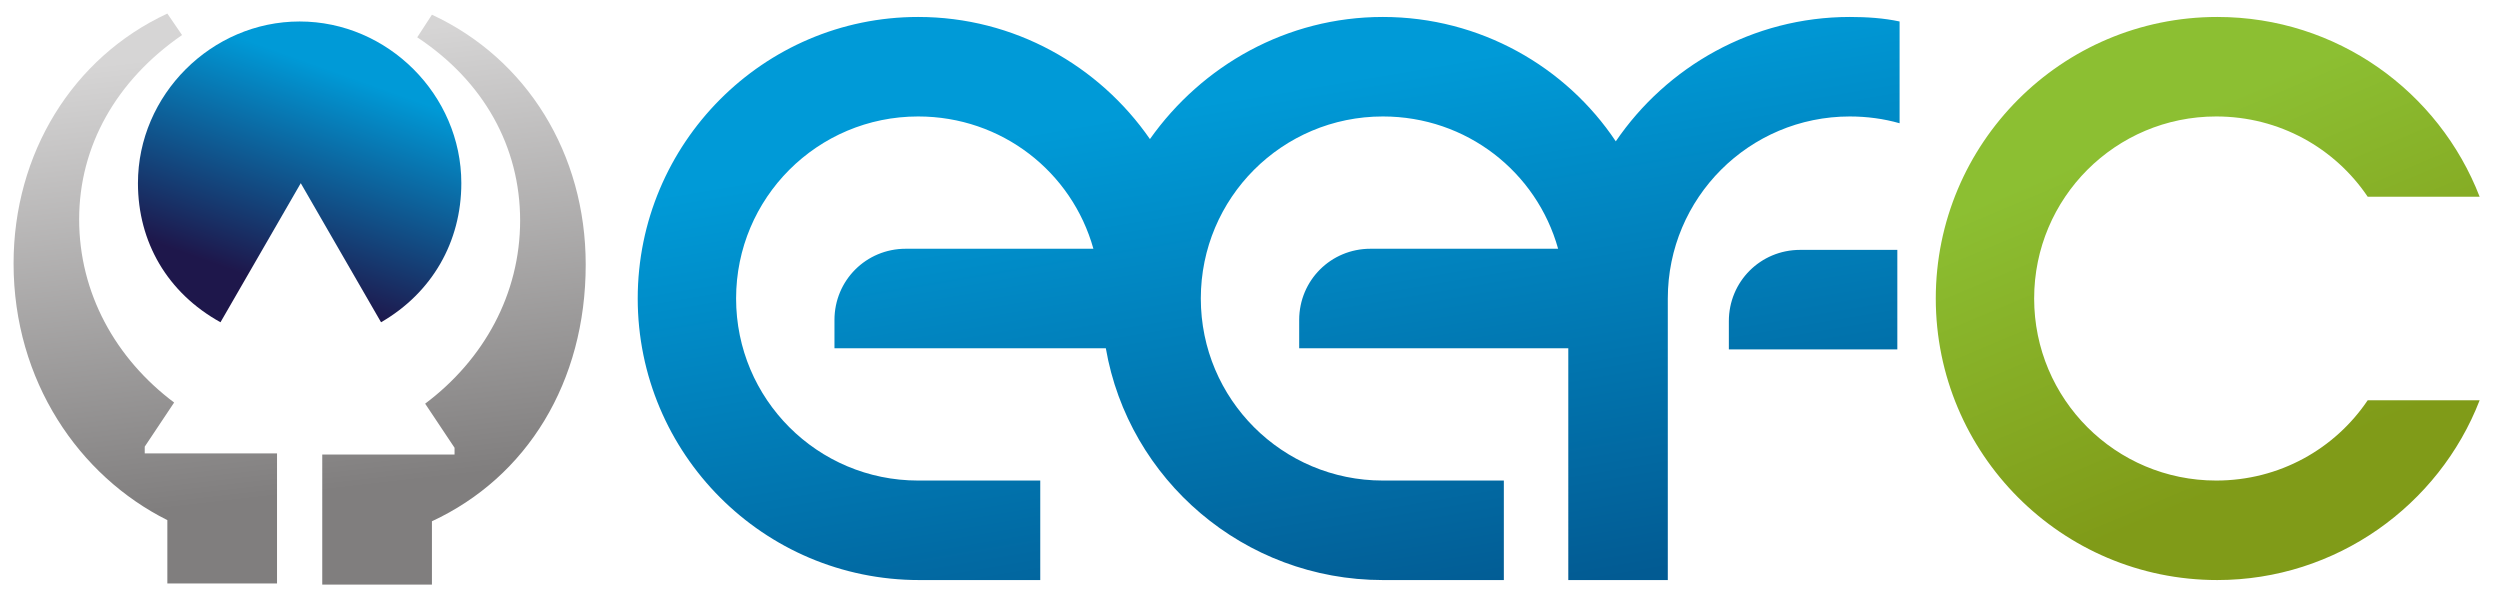 <?xml version="1.0" encoding="utf-8"?>
<!-- FENACREP  -->
<svg version="1.0" id="Capa_1" xmlns="http://www.w3.org/2000/svg" xmlns:xlink="http://www.w3.org/1999/xlink" x="0px" y="0px"
	 viewBox="0 0 221.1 52.4" style="enable-background:new 0 0 221.1 52.4;" xml:space="preserve">
<style type="text/css">
	.st0{fill-rule:evenodd;clip-rule:evenodd;fill:url(#SVGID_1_);}
	.st1{fill-rule:evenodd;clip-rule:evenodd;fill:url(#SVGID_2_);}
	.st2{fill-rule:evenodd;clip-rule:evenodd;fill:url(#SVGID_3_);}
	.st3{fill-rule:evenodd;clip-rule:evenodd;fill:url(#SVGID_4_);}
</style>
<g>
	<linearGradient id="SVGID_1_" gradientUnits="userSpaceOnUse" x1="110.971" y1="8.295" x2="118.936" y2="55.174">
		<stop  offset="0" style="stop-color:#009AD7"/>
		<stop  offset="1" style="stop-color:#025B93"/>
	</linearGradient>
	<path class="st0" d="M122.3,1.5c8.6,0,16.2,4.4,20.6,11c4.5-6.6,12.1-11,20.7-11c1.5,0,3,0.1,4.4,0.4v9c-1.4-0.4-2.9-0.6-4.4-0.6
		c-8.9,0-16.1,7.2-16.1,16.1v0.1v24.8h-8.8V30.8h-23.8v-2.3v-0.2c0-3.5,2.8-6.3,6.3-6.3h2.5h14.1c-1.9-6.8-8.1-11.7-15.5-11.7
		c-8.9,0-16.1,7.2-16.1,16.1s7.2,16.1,16.1,16.1l0.1,0v0H133v6.4v2.4h-9.5c-0.4,0-0.8,0-1.2,0c-12.3,0-22.5-8.9-24.5-20.5H73.8v-2.3
		v-0.2c0-3.5,2.8-6.3,6.3-6.3h2.5h14.1c-1.9-6.8-8.1-11.7-15.5-11.7c-8.9,0-16.1,7.2-16.1,16.1s7.2,16.1,16.1,16.1l0.1,0v0H92v6.4
		v2.4h-9.5c-0.4,0-0.8,0-1.2,0c-13.8,0-24.9-11.2-24.9-24.9S67.5,1.5,81.2,1.5c8.5,0,16,4.3,20.5,10.8
		C106.3,5.8,113.8,1.5,122.3,1.5L122.3,1.5z M159.2,22.1c-3.5,0-6.3,2.8-6.3,6.3v0.2v2.3h14.9v-8.8h-6.1H159.2z"/>
	<linearGradient id="SVGID_2_" gradientUnits="userSpaceOnUse" x1="202.237" y1="40.971" x2="189.854" y2="11.683">
		<stop  offset="0" style="stop-color:#809B18"/>
		<stop  offset="1" style="stop-color:#8CBF32"/>
	</linearGradient>
	<path class="st1" d="M196.1,1.5c10.6,0,19.6,6.6,23.2,15.9h-9.9c-2.9-4.3-7.8-7.1-13.4-7.1c-8.9,0-16.1,7.2-16.1,16.1
		s7.2,16.1,16.1,16.1c5.6,0,10.5-2.8,13.4-7.1h9.9c-3.6,9.3-12.7,15.9-23.2,15.9c-13.8,0-24.9-11.2-24.9-24.9S182.3,1.5,196.1,1.5z"
		/>
	<linearGradient id="SVGID_3_" gradientUnits="userSpaceOnUse" x1="28.818" y1="43.449" x2="24.267" y2="3.95">
		<stop  offset="0" style="stop-color:#807E7E"/>
		<stop  offset="1" style="stop-color:#D6D5D5"/>
	</linearGradient>
	<path class="st2" d="M14.8,51.7V46C7,42.1,1.2,33.7,1.2,23.3c0-9.7,5.2-18.2,13.6-22.1c1.3,1.9,1.3,1.9,1.3,1.9
		C10.3,7.1,7,12.9,7,19.4c0,6.5,3.2,12.3,8.4,16.2c-2.6,3.9-2.6,3.9-2.6,3.9v0.6c11.7,0,11.7,0,11.7,0v11.5H14.8L14.8,51.7z
		 M38.2,1.3c8.4,3.9,13.6,12.3,13.6,22.1c0,10.4-5.2,18.8-13.6,22.7v5.6h-9.7V40.2c11.7,0,11.7,0,11.7,0v-0.6
		c-2.6-3.9-2.6-3.9-2.6-3.9c5.2-3.9,8.4-9.7,8.4-16.2c0-6.5-3.2-12.3-9.1-16.2L38.2,1.3z"/>
	<linearGradient id="SVGID_4_" gradientUnits="userSpaceOnUse" x1="23.397" y1="24.919" x2="30.008" y2="6.462">
		<stop  offset="0" style="stop-color:#1E174B"/>
		<stop  offset="1" style="stop-color:#009AD7"/>
	</linearGradient>
	<path class="st3" d="M12.2,16.2c0-7.8,6.5-14.3,14.3-14.3c7.8,0,14.3,6.5,14.3,14.3c0,5.2-2.6,9.7-7.1,12.3
		c-7.1-12.3-7.1-12.3-7.1-12.3c0-0.6,0-0.6,0,0c-7.1,12.3-7.1,12.3-7.1,12.3C14.8,25.9,12.2,21.4,12.2,16.2L12.2,16.2z"/>
</g>
</svg>

